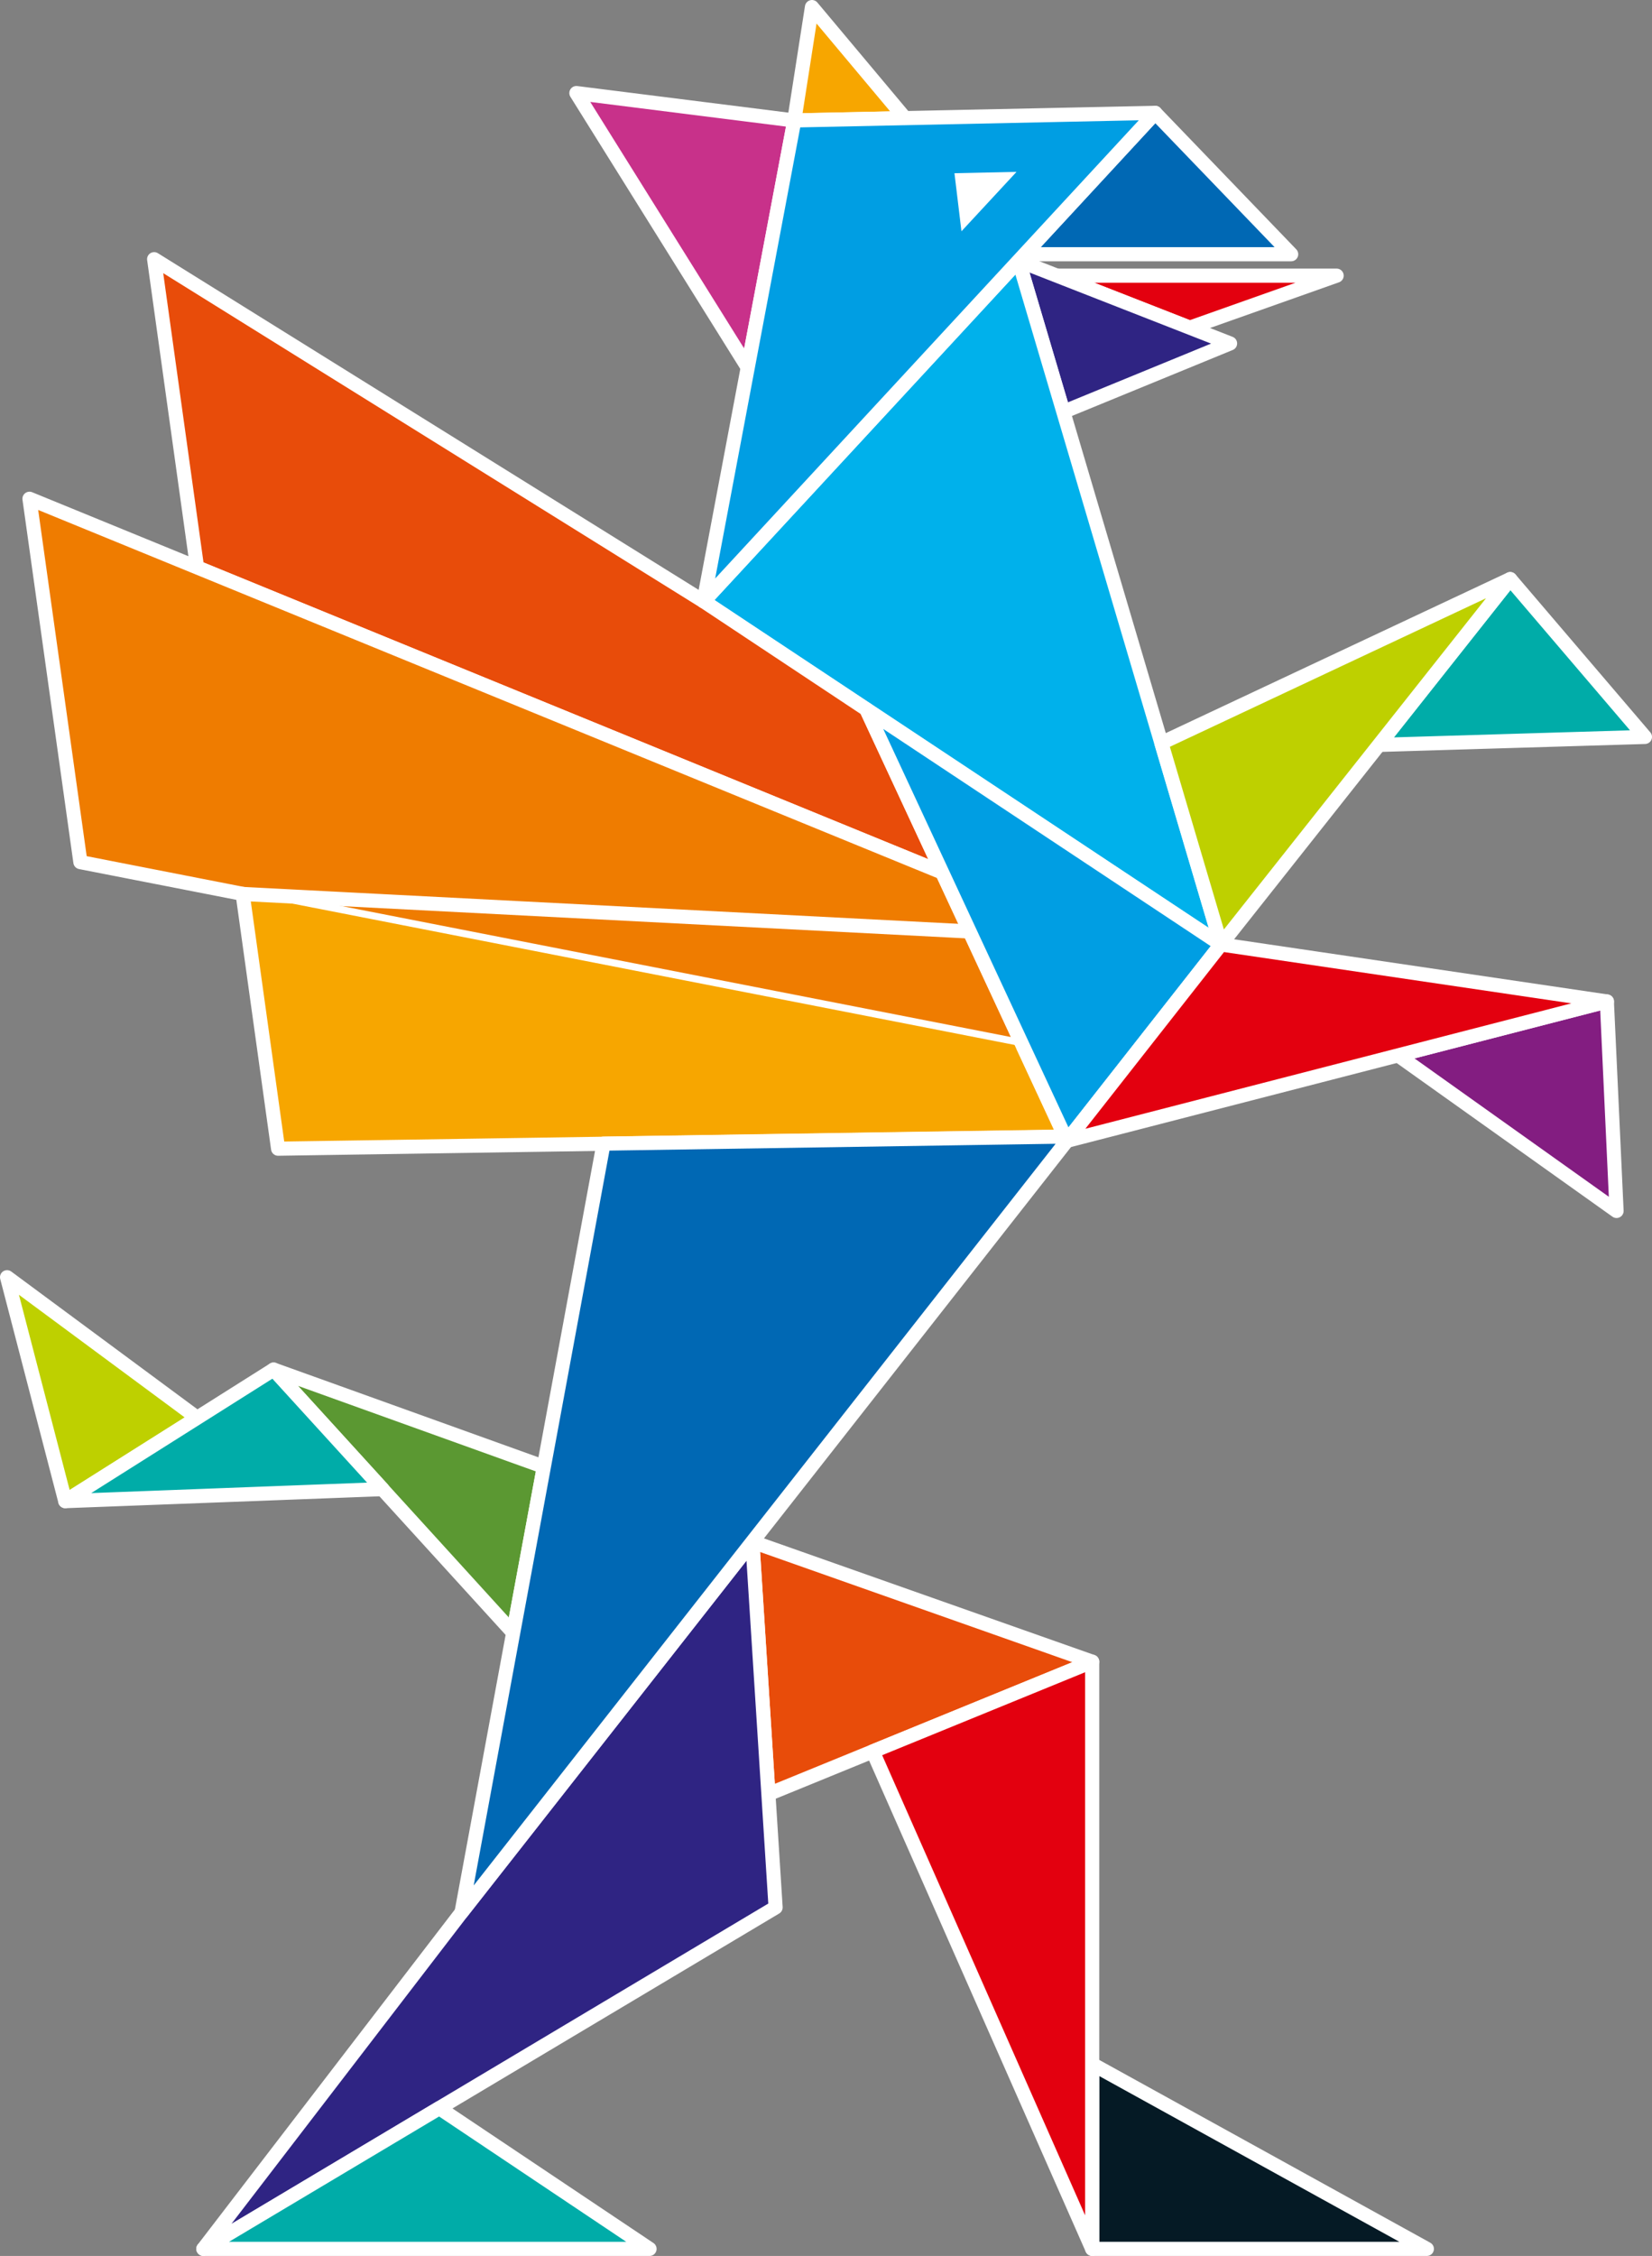 <svg xmlns="http://www.w3.org/2000/svg" width="134.473" height="183.579" viewBox="0 0 134.473 183.579">
  <rect x="0" y="0" width="134.473" height="183.579" fill="#808080" stroke="none"/>
  <g id="Greif_neu_SVG" data-name="Greif neu SVG" transform="translate(-347.598 -91.294)">
    <g id="_04_Vorp_Bildmarke_Vollfarbig" data-name="04_Vorp_Bildmarke_Vollfarbig" transform="translate(348.173 91.869)">
      <path id="Pfad_1389" data-name="Pfad 1389" d="M70.886,31.423l3.791-20.1L56.94,9.09Z" transform="translate(-10.597 -2.092)" fill="#c8318a"/>
      <path id="Pfad_1390" data-name="Pfad 1390" d="M70.886,31.423l3.791-20.1L56.94,9.09Z" transform="translate(-10.597 -2.092)" fill="none" stroke="#fff" stroke-linecap="round" stroke-linejoin="round" stroke-width="1.15"/>
      <path id="Pfad_1391" data-name="Pfad 1391" d="M87.522,9.617,79.949.58,78.51,9.806Z" transform="translate(-14.43 -0.58)" fill="#f7a600"/>
      <path id="Pfad_1392" data-name="Pfad 1392" d="M87.522,9.617,79.949.58,78.51,9.806Z" transform="translate(-14.43 -0.58)" fill="none" stroke="#fff" stroke-linecap="round" stroke-linejoin="round" stroke-width="1.15"/>
      <path id="Pfad_1393" data-name="Pfad 1393" d="M123.01,22.554l-11.068-11.5-10.632,11.5Z" transform="translate(-18.483 -2.441)" fill="#0068b4"/>
      <path id="Pfad_1394" data-name="Pfad 1394" d="M123.01,22.554l-11.068-11.5-10.632,11.5Z" transform="translate(-18.483 -2.441)" fill="none" stroke="#fff" stroke-linecap="round" stroke-linejoin="round" stroke-width="1.15"/>
      <path id="Pfad_1395" data-name="Pfad 1395" d="M127.277,27.16H104.5l10.821,4.235Z" transform="translate(-19.05 -5.304)" fill="#e3000f"/>
      <path id="Pfad_1396" data-name="Pfad 1396" d="M127.277,27.16H104.5l10.821,4.235Z" transform="translate(-19.05 -5.304)" fill="none" stroke="#fff" stroke-linecap="round" stroke-linejoin="round" stroke-width="1.15"/>
      <path id="Pfad_1397" data-name="Pfad 1397" d="M117.93,32.414,100.72,25.68l3.643,12.3Z" transform="translate(-18.378 -5.041)" fill="#2f2483"/>
      <path id="Pfad_1398" data-name="Pfad 1398" d="M117.93,32.414,100.72,25.68l3.643,12.3Z" transform="translate(-18.378 -5.041)" fill="none" stroke="#fff" stroke-linecap="round" stroke-linejoin="round" stroke-width="1.15"/>
      <path id="Pfad_1399" data-name="Pfad 1399" d="M95.178,25.68,69.54,53.4l42.109,27.924Z" transform="translate(-12.836 -5.041)" fill="#00b1eb"/>
      <path id="Pfad_1400" data-name="Pfad 1400" d="M95.178,25.68,69.54,53.4l42.109,27.924Z" transform="translate(-12.836 -5.041)" fill="none" stroke="#fff" stroke-linecap="round" stroke-linejoin="round" stroke-width="1.15"/>
      <path id="Pfad_1401" data-name="Pfad 1401" d="M158.04,70.034,147.071,57.19,136.39,70.683Z" transform="translate(-24.717 -10.641)" fill="#00aca8"/>
      <path id="Pfad_1402" data-name="Pfad 1402" d="M158.04,70.034,147.071,57.19,136.39,70.683Z" transform="translate(-24.717 -10.641)" fill="none" stroke="#fff" stroke-linecap="round" stroke-linejoin="round" stroke-width="1.15"/>
      <path id="Pfad_1403" data-name="Pfad 1403" d="M114.85,70.527l4.851,16.4L143.243,57.19Z" transform="translate(-20.889 -10.641)" fill="#bed000"/>
      <path id="Pfad_1404" data-name="Pfad 1404" d="M114.85,70.527l4.851,16.4L143.243,57.19Z" transform="translate(-20.889 -10.641)" fill="none" stroke="#fff" stroke-linecap="round" stroke-linejoin="round" stroke-width="1.15"/>
      <path id="Pfad_1405" data-name="Pfad 1405" d="M59.872,53.372,15.14,25.53l3.495,25.087L79.294,75.442,73.11,62.154Z" transform="translate(-3.168 -5.014)" fill="#e84c0a"/>
      <path id="Pfad_1406" data-name="Pfad 1406" d="M59.872,53.372,15.14,25.53l3.495,25.087L79.294,75.442,73.11,62.154Z" transform="translate(-3.168 -5.014)" fill="none" stroke="#fff" stroke-linecap="round" stroke-linejoin="round" stroke-width="1.15"/>
      <path id="Pfad_1407" data-name="Pfad 1407" d="M77.1,79.656,2.8,49.24,6.944,78.809,83.687,93.824Z" transform="translate(-0.975 -9.228)" fill="#ef7c00"/>
      <path id="Pfad_1408" data-name="Pfad 1408" d="M77.1,79.656,2.8,49.24,6.944,78.809,83.687,93.824Z" transform="translate(-0.975 -9.228)" fill="none" stroke="#fff" stroke-linecap="round" stroke-linejoin="round" stroke-width="1.15"/>
      <path id="Pfad_1409" data-name="Pfad 1409" d="M23.89,88.34l2.894,20.729,64.055-.979-3.4-7.318Z" transform="translate(-4.723 -16.177)" fill="#f7a600"/>
      <path id="Pfad_1410" data-name="Pfad 1410" d="M117.707,107.4,38.07,103.29l2.886,20.729,64.055-.97-3.4-7.326Z" transform="translate(-18.895 -31.119)" fill="none" stroke="#fff" stroke-linecap="round" stroke-linejoin="round" stroke-width="1.15"/>
      <path id="Pfad_1411" data-name="Pfad 1411" d="M114.51,89.212,85.64,70.07l16.33,35.119h0Z" transform="translate(-15.698 -12.93)" fill="#009ee3"/>
      <path id="Pfad_1412" data-name="Pfad 1412" d="M114.51,89.212,85.64,70.07l16.33,35.119h0Z" transform="translate(-15.698 -12.93)" fill="none" stroke="#fff" stroke-linecap="round" stroke-linejoin="round" stroke-width="1.15"/>
      <path id="Pfad_1413" data-name="Pfad 1413" d="M156.064,116.036l-.789-17.046-17,4.383Z" transform="translate(-25.051 -18.07)" fill="#831d81"/>
      <path id="Pfad_1414" data-name="Pfad 1414" d="M156.064,116.036l-.789-17.046-17,4.383Z" transform="translate(-25.051 -18.07)" fill="none" stroke="#fff" stroke-linecap="round" stroke-linejoin="round" stroke-width="1.15"/>
      <path id="Pfad_1415" data-name="Pfad 1415" d="M118.04,93.35l31.419,4.638L105.5,109.327h0Z" transform="translate(-19.227 -17.068)" fill="#e3000f"/>
      <path id="Pfad_1416" data-name="Pfad 1416" d="M118.04,93.35l31.419,4.638L105.5,109.327h0Z" transform="translate(-19.227 -17.068)" fill="none" stroke="#fff" stroke-linecap="round" stroke-linejoin="round" stroke-width="1.15"/>
      <path id="Pfad_1417" data-name="Pfad 1417" d="M102.021,162.22,74.36,152.46l1.307,20.532Z" transform="translate(-13.693 -27.573)" fill="#e84c0a"/>
      <path id="Pfad_1418" data-name="Pfad 1418" d="M102.021,162.22,74.36,152.46l1.307,20.532Z" transform="translate(-13.693 -27.573)" fill="none" stroke="#fff" stroke-linecap="round" stroke-linejoin="round" stroke-width="1.15"/>
      <path id="Pfad_1419" data-name="Pfad 1419" d="M108,204.15v15.039h27.242Z" transform="translate(-19.672 -36.76)" fill="#051a25"/>
      <path id="Pfad_1420" data-name="Pfad 1420" d="M108,204.15v15.039h27.242Z" transform="translate(-19.672 -36.76)" fill="none" stroke="#fff" stroke-linecap="round" stroke-linejoin="round" stroke-width="1.15"/>
      <path id="Pfad_1421" data-name="Pfad 1421" d="M104.14,212.112V164.33l-17.86,7.3Z" transform="translate(-15.811 -29.683)" fill="#e3000f"/>
      <path id="Pfad_1422" data-name="Pfad 1422" d="M104.14,212.112V164.33l-17.86,7.3Z" transform="translate(-15.811 -29.683)" fill="none" stroke="#fff" stroke-linecap="round" stroke-linejoin="round" stroke-width="1.15"/>
      <path id="Pfad_1423" data-name="Pfad 1423" d="M64.7,152.46,41.027,182.621,20.01,210l46.582-27.785Z" transform="translate(-4.033 -27.573)" fill="#2f2483"/>
      <path id="Pfad_1424" data-name="Pfad 1424" d="M64.7,152.46,41.027,182.621,20.01,210l46.582-27.785Z" transform="translate(-4.033 -27.573)" fill="none" stroke="#fff" stroke-linecap="round" stroke-linejoin="round" stroke-width="1.15"/>
      <path id="Pfad_1425" data-name="Pfad 1425" d="M39.218,208.51,20.01,219.964H56.33Z" transform="translate(-4.033 -37.535)" fill="#00aca8"/>
      <path id="Pfad_1426" data-name="Pfad 1426" d="M39.218,208.51,20.01,219.964H56.33Z" transform="translate(-4.033 -37.535)" fill="none" stroke="#fff" stroke-linecap="round" stroke-linejoin="round" stroke-width="1.15"/>
      <path id="Pfad_1427" data-name="Pfad 1427" d="M48.966,143.33l-22-7.91,19.5,21.412Z" transform="translate(-5.27 -24.545)" fill="#5b9832"/>
      <path id="Pfad_1428" data-name="Pfad 1428" d="M48.966,143.33l-22-7.91,19.5,21.412Z" transform="translate(-5.27 -24.545)" fill="none" stroke="#fff" stroke-linecap="round" stroke-linejoin="round" stroke-width="1.15"/>
      <path id="Pfad_1429" data-name="Pfad 1429" d="M16.055,137.726.58,126.28,5.316,144.5Z" transform="translate(-0.58 -22.921)" fill="#bed000"/>
      <path id="Pfad_1430" data-name="Pfad 1430" d="M16.055,137.726.58,126.28,5.316,144.5Z" transform="translate(-0.58 -22.921)" fill="none" stroke="#fff" stroke-linecap="round" stroke-linejoin="round" stroke-width="1.15"/>
      <path id="Pfad_1431" data-name="Pfad 1431" d="M32.168,145.147,23.3,135.42,6.34,146.126Z" transform="translate(-1.604 -24.545)" fill="#00aca8"/>
      <path id="Pfad_1432" data-name="Pfad 1432" d="M32.168,145.147,23.3,135.42,6.34,146.126Z" transform="translate(-1.604 -24.545)" fill="none" stroke="#fff" stroke-linecap="round" stroke-linejoin="round" stroke-width="1.15"/>
      <path id="Pfad_1433" data-name="Pfad 1433" d="M57.131,112.936,45.57,175.494l49.279-62.789-.156-.345Z" transform="translate(-8.576 -20.447)" fill="#0068b4"/>
      <path id="Pfad_1434" data-name="Pfad 1434" d="M57.131,112.936,45.57,175.494l49.279-62.789-.156-.345Z" transform="translate(-8.576 -20.447)" fill="none" stroke="#fff" stroke-linecap="round" stroke-linejoin="round" stroke-width="1.15"/>
      <path id="Pfad_1435" data-name="Pfad 1435" d="M106.3,11.05l-29.38.617L69.54,50.8Z" transform="translate(-12.836 -2.441)" fill="#009ee3"/>
      <path id="Pfad_1436" data-name="Pfad 1436" d="M106.3,11.05l-29.38.617L69.54,50.8Z" transform="translate(-12.836 -2.441)" fill="none" stroke="#fff" stroke-linecap="round" stroke-linejoin="round" stroke-width="1.15"/>
      <path id="Pfad_1437" data-name="Pfad 1437" d="M99.419,16.89,94.37,17v.025l.567,4.7Z" transform="translate(-17.249 -3.479)" fill="#fff"/>
    </g>
  </g>
</svg>
